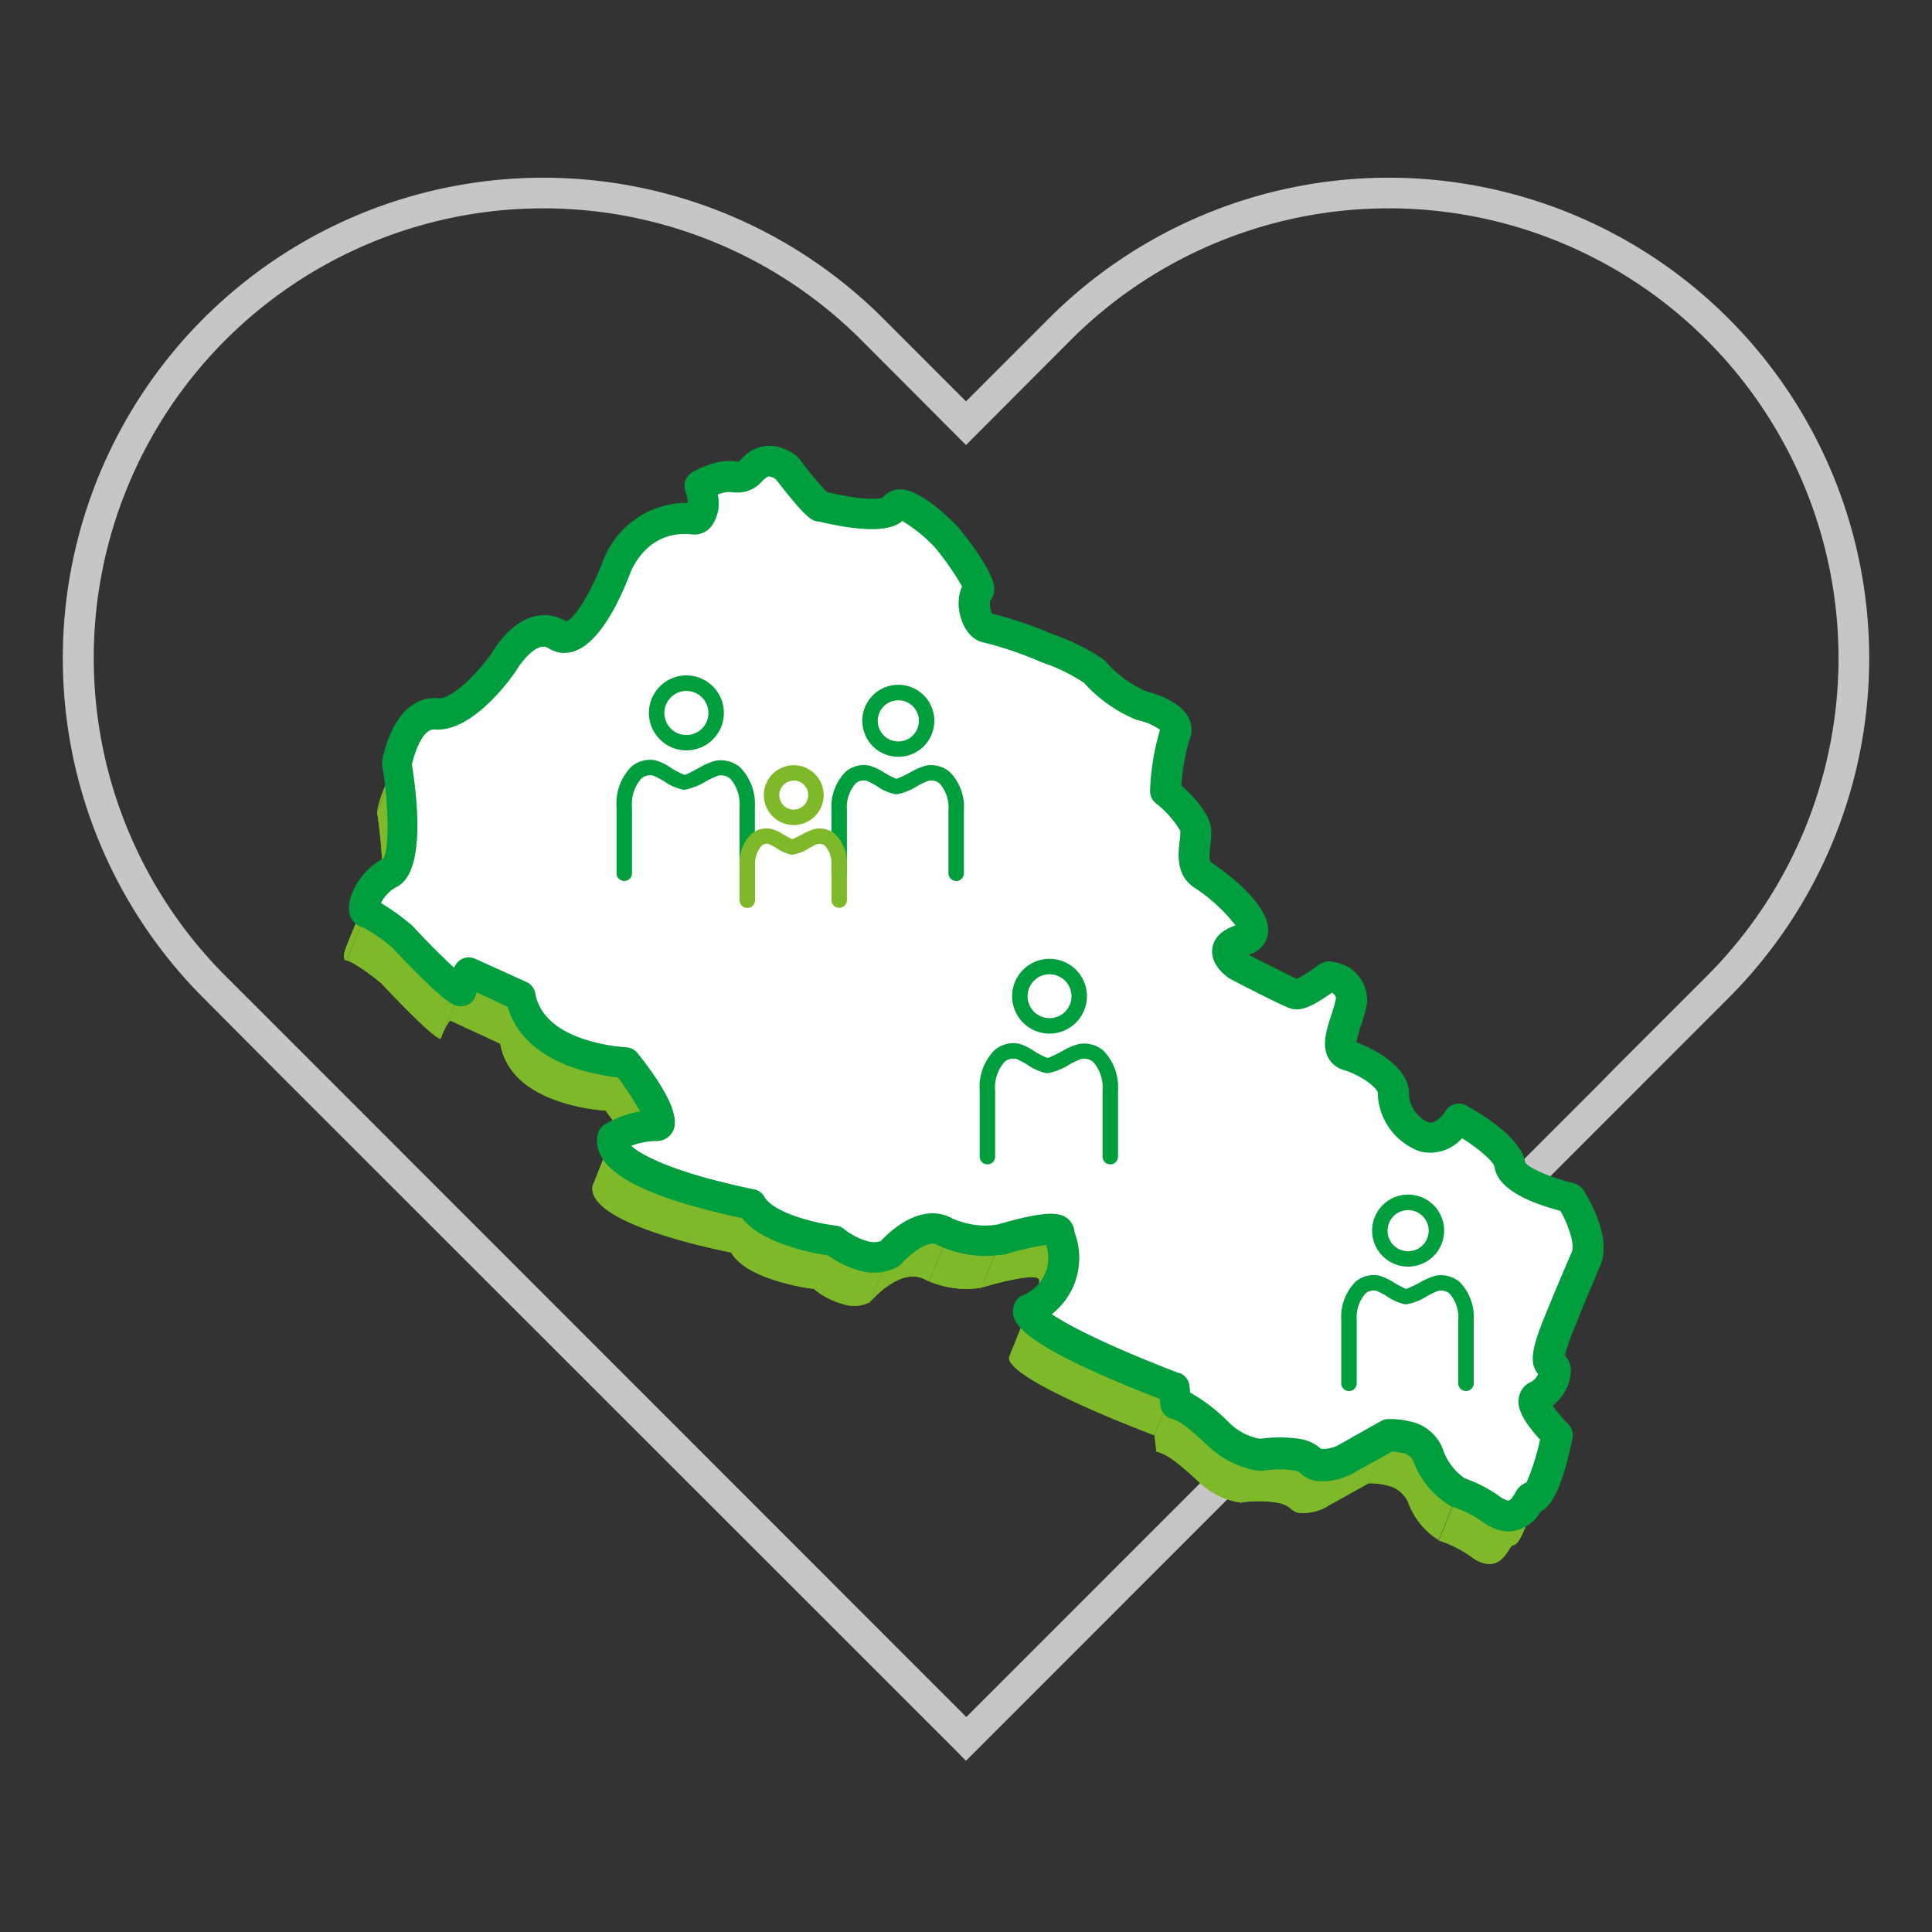 <svg id="Ebene_1" data-name="Ebene 1" xmlns="http://www.w3.org/2000/svg" xmlns:xlink="http://www.w3.org/1999/xlink" viewBox="0 0 250 250"><rect x="0" y="0" width="250" height="250" fill="#333333" stroke="none"/><defs><style>.cls-1{fill:#7db928;}.cls-2{fill:#c6c6c6;}.cls-3{clip-path:url(#clip-path);}.cls-4{clip-path:url(#clip-path-2);}.cls-5{clip-path:url(#clip-path-3);}.cls-6{clip-path:url(#clip-path-4);}.cls-7{clip-path:url(#clip-path-5);}.cls-8{clip-path:url(#clip-path-6);}.cls-9{clip-path:url(#clip-path-7);}.cls-10{clip-path:url(#clip-path-8);}.cls-11{clip-path:url(#clip-path-9);}.cls-12{clip-path:url(#clip-path-10);}.cls-13{clip-path:url(#clip-path-11);}.cls-14{clip-path:url(#clip-path-12);}.cls-15{clip-path:url(#clip-path-13);}.cls-16{clip-path:url(#clip-path-14);}.cls-17{clip-path:url(#clip-path-15);}.cls-18{clip-path:url(#clip-path-16);}.cls-19{clip-path:url(#clip-path-17);}.cls-20{clip-path:url(#clip-path-18);}.cls-21{clip-path:url(#clip-path-19);}.cls-22{clip-path:url(#clip-path-20);}.cls-23{clip-path:url(#clip-path-21);}.cls-24{clip-path:url(#clip-path-22);}.cls-25{clip-path:url(#clip-path-23);}.cls-26{clip-path:url(#clip-path-24);}.cls-27{clip-path:url(#clip-path-25);}.cls-28{clip-path:url(#clip-path-26);}.cls-29{fill:#fff;}.cls-30{fill:#009e3d;}</style><clipPath id="clip-path"><path class="cls-1" d="M152.17,95l-2.53,6.2a.15.15,0,0,1,0,.13l2.53-6.21Z"/></clipPath><clipPath id="clip-path-2"><path class="cls-1" d="M79.56,74.05,77,80.26c.14-.33.23-.56.25-.63s0-.07,0-.13l2.49-6.21v.13Z"/></clipPath><clipPath id="clip-path-3"><path class="cls-1" d="M49.59,102.32l2.56-6.22a16.67,16.67,0,0,0-.81,2.69L48.78,105A15.62,15.62,0,0,1,49.59,102.32Z"/></clipPath><clipPath id="clip-path-4"><path class="cls-1" d="M205.25,162.88l-2.52,6.21v.15c-1.24,2.77-3,7.1-3.1,7.37l2.54-6.22c.08-.22,1.84-4.55,3.08-7.37Z"/></clipPath><clipPath id="clip-path-5"><path class="cls-1" d="M199.06,177.73l2.53-6.21c.26-.67.47-1.06.51-1.23l-2.52,6.21A11.05,11.05,0,0,1,199.06,177.73Z"/></clipPath><clipPath id="clip-path-6"><path class="cls-1" d="M51.41,111.71,48.88,118c1.39-3.42,0-12.37-.08-12.93l2.52-6.21C51.41,99.33,52.8,108.29,51.41,111.71Z"/></clipPath><clipPath id="clip-path-7"><path class="cls-1" d="M44.76,122.62l2.52-6.19c-.38.9-.39,1.62.07,1.66l-2.52,6.2C44.42,124.29,44.42,123.54,44.76,122.62Z"/></clipPath><clipPath id="clip-path-8"><path class="cls-1" d="M52,121.13l-2.51,6.22c-.17-.14-3.32-2.74-4.62-3.06l2.52-6.21C48.74,118.44,51.81,121,52,121.13Z"/></clipPath><clipPath id="clip-path-9"><path class="cls-1" d="M57.3,133.76l2.54-6.21a8.82,8.82,0,0,1,.92-1.71l-2.52,6.21A9.49,9.49,0,0,0,57.3,133.76Z"/></clipPath><clipPath id="clip-path-10"><path class="cls-1" d="M59.52,128.23,57,134.43c-1.1-.18-7.23-6.73-7.54-7.07L52,121.13C52.3,121.49,58.35,128,59.52,128.23Z"/></clipPath><clipPath id="clip-path-11"><path class="cls-1" d="M80.87,137.49l-2.52,6.21A22.66,22.66,0,0,1,74,143c-3.65-.91-8.42-3-9.28-8l2.54-6.21c.83,4.94,5.62,7,9.28,8A22.48,22.48,0,0,0,80.87,137.49Z"/></clipPath><clipPath id="clip-path-12"><path class="cls-1" d="M137,159.64l-2.51,6.19c0-.1.1-.4-.46-.53s-2.57,0-7,1.3l2.51-6.2c4.48-1.34,6.31-1.48,7.06-1.3C137.1,159.22,137,159.52,137,159.64Z"/></clipPath><clipPath id="clip-path-13"><path class="cls-1" d="M129.47,160.4,127,166.62a11.78,11.78,0,0,1-4.91-.21,12,12,0,0,1-1.84-.6l2.53-6.22a10.73,10.73,0,0,0,1.84.61A11.69,11.69,0,0,0,129.47,160.4Z"/></clipPath><clipPath id="clip-path-14"><path class="cls-1" d="M137.1,165.43l-2.53,6.21a7.54,7.54,0,0,0-.13-5.75l2.53-6.21A7.49,7.49,0,0,1,137.1,165.43Z"/></clipPath><clipPath id="clip-path-15"><path class="cls-1" d="M85.29,145.4l-2.55,6.16c.54-1.32-4.12-7.52-4.42-7.89l2.55-6.21C81.15,137.86,85.81,144.06,85.29,145.4Z"/></clipPath><clipPath id="clip-path-16"><path class="cls-1" d="M199.72,191.84l-2.53,6.21c-.47,1.16-1,2-1.48,1.88l2.52-6.21C198.72,193.84,199.23,193,199.72,191.84Z"/></clipPath><clipPath id="clip-path-17"><path class="cls-1" d="M122.75,159.57l-2.53,6.22a1.46,1.46,0,0,1-.48-.21,3.81,3.81,0,0,0-.79-.31c-3-.73-6.16,3-6.32,3.15l2.55-6.25c.17-.2,3.38-3.9,6.31-3.16a3,3,0,0,1,.79.32A1.4,1.4,0,0,0,122.75,159.57Z"/></clipPath><clipPath id="clip-path-18"><path class="cls-1" d="M188.68,193.05l-2.53,6.22a9.48,9.48,0,0,1-3.9-4.79,3.82,3.82,0,0,0-2.92-2.3,8.19,8.19,0,0,0-2.21-.24l2.52-6.21a8.28,8.28,0,0,1,2.21.24,3.81,3.81,0,0,1,2.93,2.3A9.32,9.32,0,0,0,188.68,193.05Z"/></clipPath><clipPath id="clip-path-19"><path class="cls-1" d="M198.23,193.74,195.75,200c-.35-.27-1.11,2.94-3.7,2.3a4.64,4.64,0,0,1-1.44-.68,15,15,0,0,0-4.42-2.28l2.53-6.22a16.16,16.16,0,0,1,4.42,2.29,5.08,5.08,0,0,0,1.43.68C197.12,196.65,197.85,193.44,198.23,193.74Z"/></clipPath><clipPath id="clip-path-20"><path class="cls-1" d="M115.12,162.23l-2.54,6.26a4.48,4.48,0,0,1-3.48.26,10,10,0,0,1-3.74-1.92l2.52-6.21a10.44,10.44,0,0,0,3.8,1.93A4.58,4.58,0,0,0,115.12,162.23Z"/></clipPath><clipPath id="clip-path-21"><path class="cls-1" d="M107.9,160.58l-2.52,6.21a26.26,26.26,0,0,1-3.41-.64c-2.66-.65-6.11-1.91-7.36-4.07l2.51-6.21c1.26,2.21,4.71,3.41,7.37,4.07A28.06,28.06,0,0,0,107.9,160.58Z"/></clipPath><clipPath id="clip-path-22"><path class="cls-1" d="M151.9,179.5l-2.55,6.22c-1-.37-19.24-7.28-18.77-10.12l2.51-6.22C132.69,172.22,151,179.18,151.9,179.5Z"/></clipPath><clipPath id="clip-path-23"><path class="cls-1" d="M97.13,155.86l-2.51,6.21c-.1,0-1.72-.33-4.09-.91C85,159.79,76,157,76.69,153.43l2.52-6.32c-.72,3.59,8.36,6.4,13.86,7.73A40.17,40.17,0,0,0,97.13,155.86Z"/></clipPath><clipPath id="clip-path-24"><path class="cls-1" d="M157.67,185.55l-2.53,6.21c-2.5-2.29-3.95-3.55-5.52-3.93l2.53-6.22C153.68,182,155.17,183.22,157.67,185.55Z"/></clipPath><clipPath id="clip-path-25"><path class="cls-1" d="M174.38,188.66l-2.53,6.22a6.25,6.25,0,0,1-3.82.87,2.1,2.1,0,0,1-1-.53,3.47,3.47,0,0,0-1.49-.73,14.75,14.75,0,0,0-5-.05l2.52-6.21a14.81,14.81,0,0,1,5,0,3.26,3.26,0,0,1,1.48.72,2.15,2.15,0,0,0,1,.54A6.25,6.25,0,0,0,174.38,188.66Z"/></clipPath><clipPath id="clip-path-26"><path class="cls-1" d="M163.07,188.23l-2.51,6.21c-.31-.05-.61-.11-.91-.18a9.88,9.88,0,0,1-4.51-2.5l2.53-6.21a9.93,9.93,0,0,0,4.5,2.47A6.91,6.91,0,0,0,163.07,188.23Z"/></clipPath></defs><g id="heimat_rhön-grabfeld" data-name="heimat rhön-grabfeld"><g id="gesundheit"><path class="cls-2" d="M125,227.86l-1.41-1.45L37,139.86l0,0L26.34,129.15a62.18,62.18,0,0,1,87.94-87.94L125,51.94l10.72-10.73a62.18,62.18,0,0,1,87.94,87.94L125,227.84h0Zm0-5.76.06.06,82.26-82.27,1.39-1.43,12.14-12.14A58.18,58.18,0,0,0,138.55,44L125,57.59,111.45,44a58.18,58.18,0,0,0-82.28,82.28l13.59,13.59,0,0L125,222.14Z"/></g><g id="wirtschaftsstandort_rhön-grabfeld" data-name="wirtschaftsstandort rhön-grabfeld"><g id="Rhoen-Grabfeld"><path class="cls-1" d="M152.17,95l-2.53,6.2a.15.15,0,0,1,0,.13l2.53-6.21Z"/><g class="cls-3"><path class="cls-1" d="M152.17,95l-2.53,6.2a.15.15,0,0,1,0,.13l2.53-6.21V95"/></g><path class="cls-1" d="M79.56,74.05,77,80.26c.14-.33.23-.56.25-.63s0-.07,0-.13l2.49-6.21v.13Z"/><g class="cls-4"><path class="cls-1" d="M79.56,74.05,77,80.26c.14-.33.23-.56.25-.63s0-.07,0-.13l2.49-6.21v.13l-.24.63"/></g><path class="cls-1" d="M49.59,102.32l2.56-6.22a16.67,16.67,0,0,0-.81,2.69L48.78,105A15.62,15.62,0,0,1,49.59,102.32Z"/><g class="cls-5"><path class="cls-1" d="M51.31,98.79,48.74,105a16.53,16.53,0,0,1,.8-2.68L52,96.1a15.73,15.73,0,0,0-.81,2.69"/></g><path class="cls-1" d="M205.25,162.88l-2.52,6.21v.15c-1.24,2.77-3,7.1-3.1,7.37l2.54-6.22c.08-.22,1.84-4.55,3.08-7.37Z"/><g class="cls-6"><path class="cls-1" d="M205.25,162.88l-2.52,6.21v.15c-1.24,2.77-3,7.1-3.1,7.37l2.54-6.22c.08-.22,1.84-4.55,3.08-7.37v-.09"/></g><path class="cls-1" d="M199.06,177.73l2.53-6.21c.26-.67.47-1.06.51-1.23l-2.52,6.21A11.05,11.05,0,0,1,199.06,177.73Z"/><g class="cls-7"><path class="cls-1" d="M202.12,170.35l-2.53,6.22c0,.07-.25.56-.52,1.21l2.53-6.21c.26-.66.47-1.11.52-1.22"/></g><path class="cls-1" d="M51.41,111.71,48.88,118c1.39-3.42,0-12.37-.08-12.93l2.52-6.21C51.41,99.33,52.8,108.29,51.41,111.71Z"/><g class="cls-8"><path class="cls-1" d="M51.41,111.71,48.88,118c1.39-3.42,0-12.37-.08-12.93l2.52-6.21c.09.55,1.49,9.47.09,12.92"/></g><path class="cls-1" d="M44.76,122.62l2.52-6.19c-.38.9-.39,1.62.07,1.66l-2.52,6.2C44.42,124.29,44.42,123.54,44.76,122.62Z"/><g class="cls-9"><path class="cls-1" d="M47.35,118.09l-2.52,6.2c-.45,0-.44-.76-.07-1.68l2.52-6.2c-.38.91-.39,1.63.07,1.67"/></g><path class="cls-1" d="M52,121.13l-2.51,6.22c-.17-.14-3.32-2.74-4.62-3.06l2.52-6.21C48.74,118.44,51.81,121,52,121.13Z"/><g class="cls-10"><path class="cls-1" d="M52,121.13l-2.51,6.22c-.17-.14-3.32-2.74-4.62-3.06l2.52-6.21c1.34.33,4.42,2.91,4.61,3"/></g><polygon class="cls-1" points="67.28 128.88 64.75 135.08 58.16 132.03 60.68 125.82 67.28 128.88"/><path class="cls-1" d="M57.3,133.76l2.54-6.21a8.82,8.82,0,0,1,.92-1.71l-2.52,6.21A9.49,9.49,0,0,0,57.3,133.76Z"/><g class="cls-11"><path class="cls-1" d="M60.69,125.82,58.16,132a9,9,0,0,0-.86,1.73l2.54-6.21a8.82,8.82,0,0,1,.92-1.71"/></g><path class="cls-1" d="M59.52,128.23,57,134.43c-1.1-.18-7.23-6.73-7.54-7.07L52,121.13C52.3,121.49,58.35,128,59.52,128.23Z"/><g class="cls-12"><path class="cls-1" d="M59.52,128.23,57,134.43c-1.1-.18-7.23-6.73-7.54-7.07L52,121.13c.34.35,6.43,6.9,7.56,7.09"/></g><path class="cls-1" d="M80.87,137.49l-2.52,6.21A22.66,22.66,0,0,1,74,143c-3.65-.91-8.42-3-9.28-8l2.54-6.21c.83,4.94,5.62,7,9.28,8A22.48,22.48,0,0,0,80.87,137.49Z"/><g class="cls-13"><path class="cls-1" d="M80.87,137.49l-2.52,6.21A22.66,22.66,0,0,1,74,143c-3.65-.91-8.42-3-9.28-8l2.54-6.21c.83,4.94,5.62,7,9.28,8a22.48,22.48,0,0,0,4.31.67"/></g><path class="cls-1" d="M137,159.64l-2.51,6.19c0-.1.1-.4-.46-.53s-2.57,0-7,1.3l2.51-6.2c4.48-1.34,6.31-1.48,7.06-1.3C137.1,159.22,137,159.52,137,159.64Z"/><g class="cls-14"><path class="cls-1" d="M137,159.64l-2.51,6.19c0-.1.1-.4-.46-.53s-2.57,0-7,1.3l2.51-6.2c4.48-1.34,6.31-1.48,7.06-1.3.55.15.5.44.44.56"/></g><path class="cls-1" d="M129.47,160.4,127,166.62a11.78,11.78,0,0,1-4.91-.21,12,12,0,0,1-1.84-.6l2.53-6.22a10.73,10.73,0,0,0,1.84.61A11.69,11.69,0,0,0,129.47,160.4Z"/><g class="cls-15"><path class="cls-1" d="M129.47,160.4,127,166.62a11.78,11.78,0,0,1-4.91-.21,12,12,0,0,1-1.84-.6l2.53-6.22a10.73,10.73,0,0,0,1.84.61,11.69,11.69,0,0,0,4.89.2"/></g><path class="cls-1" d="M137.1,165.43l-2.53,6.21a7.54,7.54,0,0,0-.13-5.75l2.53-6.21A7.49,7.49,0,0,1,137.1,165.43Z"/><g class="cls-16"><path class="cls-1" d="M137.1,165.43l-2.53,6.21a7.54,7.54,0,0,0-.13-5.75l2.53-6.21a7.49,7.49,0,0,1,.13,5.75"/></g><path class="cls-1" d="M85.29,145.4l-2.55,6.16c.54-1.32-4.12-7.52-4.42-7.89l2.55-6.21C81.15,137.86,85.81,144.06,85.29,145.4Z"/><g class="cls-17"><path class="cls-1" d="M85.29,145.4l-2.55,6.16c.54-1.32-4.12-7.52-4.42-7.89l2.55-6.21c.28.37,4.94,6.57,4.42,7.91"/></g><path class="cls-1" d="M199.72,191.84l-2.53,6.21c-.47,1.16-1,2-1.48,1.88l2.52-6.21C198.72,193.84,199.23,193,199.72,191.84Z"/><g class="cls-18"><path class="cls-1" d="M199.72,191.84l-2.53,6.21c-.47,1.16-1,2-1.48,1.88l2.52-6.21c.49.12,1.05-.7,1.49-1.88"/></g><path class="cls-1" d="M122.75,159.57l-2.53,6.22a1.46,1.46,0,0,1-.48-.21,3.81,3.81,0,0,0-.79-.31c-3-.73-6.16,3-6.32,3.15l2.55-6.25c.17-.2,3.38-3.9,6.31-3.16a3,3,0,0,1,.79.32A1.4,1.4,0,0,0,122.75,159.57Z"/><g class="cls-19"><path class="cls-1" d="M122.75,159.57l-2.53,6.22a1.46,1.46,0,0,1-.48-.21,3.81,3.81,0,0,0-.79-.31c-3-.73-6.16,3-6.32,3.15l2.55-6.25c.17-.2,3.38-3.9,6.31-3.16a3,3,0,0,1,.79.32,1.74,1.74,0,0,0,.49.2"/></g><path class="cls-1" d="M188.68,193.05l-2.53,6.22a9.48,9.48,0,0,1-3.9-4.79,3.82,3.82,0,0,0-2.92-2.3,8.19,8.19,0,0,0-2.21-.24l2.52-6.21a8.28,8.28,0,0,1,2.21.24,3.81,3.81,0,0,1,2.93,2.3A9.32,9.32,0,0,0,188.68,193.05Z"/><g class="cls-20"><path class="cls-1" d="M188.68,193.05l-2.53,6.22a9.48,9.48,0,0,1-3.9-4.79,3.82,3.82,0,0,0-2.92-2.3,8.19,8.19,0,0,0-2.21-.24l2.52-6.21a8.28,8.28,0,0,1,2.21.24,3.81,3.81,0,0,1,2.93,2.3,9.32,9.32,0,0,0,3.9,4.78"/></g><path class="cls-1" d="M198.23,193.74,195.75,200c-.35-.27-1.11,2.94-3.7,2.3a4.64,4.64,0,0,1-1.44-.68,15,15,0,0,0-4.42-2.28l2.53-6.22a16.16,16.16,0,0,1,4.42,2.29,5.08,5.08,0,0,0,1.43.68C197.12,196.65,197.85,193.44,198.23,193.74Z"/><g class="cls-21"><path class="cls-1" d="M198.23,193.74,195.75,200c-.35-.27-1.11,2.94-3.7,2.3a4.64,4.64,0,0,1-1.44-.68,15,15,0,0,0-4.42-2.28l2.53-6.22a16.16,16.16,0,0,1,4.42,2.29,5.08,5.08,0,0,0,1.43.68c2.59.63,3.31-2.58,3.7-2.3"/></g><path class="cls-1" d="M115.12,162.23l-2.54,6.26a4.48,4.48,0,0,1-3.48.26,10,10,0,0,1-3.74-1.92l2.52-6.21a10.44,10.44,0,0,0,3.8,1.93A4.58,4.58,0,0,0,115.12,162.23Z"/><g class="cls-22"><path class="cls-1" d="M115.12,162.23l-2.54,6.26a4.48,4.48,0,0,1-3.48.26,10,10,0,0,1-3.74-1.92l2.52-6.21a10.44,10.44,0,0,0,3.8,1.93,4.68,4.68,0,0,0,3.5-.27"/></g><polygon class="cls-1" points="179.65 185.73 177.12 191.94 171.84 194.88 174.38 188.66 179.65 185.73"/><path class="cls-1" d="M107.9,160.58l-2.52,6.21a26.26,26.26,0,0,1-3.41-.64c-2.66-.65-6.11-1.91-7.36-4.07l2.51-6.21c1.26,2.21,4.71,3.41,7.37,4.07A28.06,28.06,0,0,0,107.9,160.58Z"/><g class="cls-23"><path class="cls-1" d="M107.9,160.58l-2.52,6.21a26.26,26.26,0,0,1-3.41-.64c-2.66-.65-6.11-1.91-7.36-4.07l2.51-6.21c1.26,2.21,4.71,3.41,7.37,4.07a27.9,27.9,0,0,0,3.4.64"/></g><path class="cls-1" d="M151.9,179.5l-2.55,6.22c-1-.37-19.24-7.28-18.77-10.12l2.51-6.22C132.69,172.22,151,179.18,151.9,179.5Z"/><g class="cls-24"><path class="cls-1" d="M151.9,179.5l-2.55,6.22c-1-.37-19.24-7.28-18.77-10.12l2.51-6.22c-.47,2.84,17.8,9.76,18.79,10.12"/></g><path class="cls-1" d="M97.13,155.86l-2.51,6.21c-.1,0-1.72-.33-4.09-.91C85,159.79,76,157,76.69,153.43l2.52-6.32c-.72,3.59,8.36,6.4,13.86,7.73A40.17,40.17,0,0,0,97.13,155.86Z"/><g class="cls-25"><path class="cls-1" d="M97.13,155.86l-2.51,6.21c-.1,0-1.72-.33-4.09-.91C85,159.79,76,157,76.69,153.43l2.52-6.32c-.72,3.59,8.36,6.4,13.86,7.73,2.36.59,4,.88,4.06.9"/></g><polygon class="cls-1" points="152.15 181.62 149.63 187.84 149.37 185.72 151.9 179.5 152.15 181.62"/><path class="cls-1" d="M157.67,185.55l-2.53,6.21c-2.5-2.29-3.95-3.55-5.52-3.93l2.53-6.22C153.68,182,155.17,183.22,157.67,185.55Z"/><g class="cls-26"><path class="cls-1" d="M157.67,185.55l-2.53,6.21c-2.5-2.29-3.95-3.55-5.52-3.93l2.53-6.22c1.55.39,3,1.64,5.52,3.94"/></g><path class="cls-1" d="M174.38,188.66l-2.53,6.22a6.25,6.25,0,0,1-3.82.87,2.1,2.1,0,0,1-1-.53,3.47,3.47,0,0,0-1.49-.73,14.75,14.75,0,0,0-5-.05l2.52-6.21a14.81,14.81,0,0,1,5,0,3.26,3.26,0,0,1,1.48.72,2.15,2.15,0,0,0,1,.54A6.25,6.25,0,0,0,174.38,188.66Z"/><g class="cls-27"><path class="cls-1" d="M174.38,188.66l-2.53,6.22a6.25,6.25,0,0,1-3.82.87,2.1,2.1,0,0,1-1-.53,3.47,3.47,0,0,0-1.49-.73,14.75,14.75,0,0,0-5-.05l2.52-6.21a14.81,14.81,0,0,1,5,0,3.26,3.26,0,0,1,1.48.72,2.15,2.15,0,0,0,1,.54,6.25,6.25,0,0,0,3.87-.87"/></g><path class="cls-1" d="M163.07,188.23l-2.51,6.21c-.31-.05-.61-.11-.91-.18a9.88,9.88,0,0,1-4.51-2.5l2.53-6.21a9.93,9.93,0,0,0,4.5,2.47A6.91,6.91,0,0,0,163.07,188.23Z"/><g class="cls-28"><path class="cls-1" d="M163.07,188.23l-2.51,6.21c-.31-.05-.61-.11-.91-.18a9.88,9.88,0,0,1-4.51-2.5l2.53-6.21a9.93,9.93,0,0,0,4.5,2.47l.9.18"/></g><path class="cls-29" d="M100.18,59.76a5.1,5.1,0,0,1,1.68.8c.19.24,3.67,4.84,4.42,5s8.11,2,9.47.18a1.06,1.06,0,0,1,1.21-.32c2.1.52,5.46,4,5.64,4.21s4.9,6.17,4,6.9-.51,4.42,1.17,4.79A48.3,48.3,0,0,1,135.57,84a24.94,24.94,0,0,1,6.08,3,16.43,16.43,0,0,0,6.13,4.42c1.92.47,5.26,1.81,4.3,3.77a28.75,28.75,0,0,0-1.21,7.36c.18.16,3.74,3.16,3.9,5s-1.05,4.61,1,5.9,9.24,7.13,5.18,8.3-.9,3.31-.74,3.41,6.39,3.31,7.37,3.64,4.21-2.21,4.42-2.3a3.89,3.89,0,0,1,.47.09,3,3,0,0,1,2.42,2.61,2,2,0,0,1,0,.49c-.47,2.71-2.62,6.38-.43,7s6.1,2.79,5.85,5.18a6.24,6.24,0,0,0,4,5.37c1.36.32,2.92-.19,4.42-2.38.31.17,6.31,3.48,6.63,6,.31,2.27,6.49,3.91,7.72,4.21.22,0,3.32,5.15,2.11,7.93s-3,7.09-3.09,7.37-2.69,6-1.44,6.31.07,3.32-1.72,4.06,2.29,4.77,2.51,5c-.08.42-1.79,8.42-3.25,8.08-.34-.28-1.05,2.93-3.69,2.3a5.14,5.14,0,0,1-1.44-.68,16,16,0,0,0-4.41-2.29,9.3,9.3,0,0,1-3.91-4.78,3.82,3.82,0,0,0-2.92-2.3,7.88,7.88,0,0,0-2.21-.23l-5.26,2.92a6.3,6.3,0,0,1-3.88.88,2.21,2.21,0,0,1-1-.54,3.4,3.4,0,0,0-1.47-.73,15.41,15.41,0,0,0-5,0,3.42,3.42,0,0,1-.9-.18,10,10,0,0,1-4.5-2.49c-2.49-2.3-4-3.56-5.52-3.95l-.26-2.1c-1-.37-19.23-7.28-18.78-10.11a7.24,7.24,0,0,0,4-9.42l0-.06h0c0-.09-.09-.18-.13-.28s.24-.43-.43-.6-2.57,0-7.06,1.31a12,12,0,0,1-4.89-.2,14.79,14.79,0,0,1-1.85-.6,4.89,4.89,0,0,1-.48-.2,2.88,2.88,0,0,0-.79-.33c-3-.73-6.16,3-6.31,3.16a4.67,4.67,0,0,1-3.5.27,10.54,10.54,0,0,1-3.73-1.93,26.26,26.26,0,0,1-3.41-.64c-2.66-.66-6.11-1.89-7.37-4.07-.07,0-1.69-.33-4.06-.91-5.53-1.35-14.57-4.2-13.85-7.73a11.43,11.43,0,0,1,5.52-1.56c2.43.22-3.54-7.73-3.86-8.13a24.19,24.19,0,0,1-4.31-.69c-3.66-.9-8.42-3-9.28-7.94l-6.63-3a8.68,8.68,0,0,0-1.17,2.41c-1-.19-7.22-6.74-7.56-7.1-.15-.13-3.31-2.71-4.6-3-1-.09.4-3.9,3.08-5.18,2.86-1.35,1-13.47.87-14.11.07-.35,1.3-6.75,5.1-6.45S65,85.9,65.21,85.55,68,81,71,81.77a3,3,0,0,1,1,.42,1.85,1.85,0,0,0,.58.25c3.32.84,6.88-8.48,7.07-9S82.45,66.19,90,67.15c.09,0,1.79-.58.58-4.3.13-.07,2.74-1.63,4.81-1.11C97.23,62.1,97.69,59.13,100.18,59.76Z"/><path class="cls-30" d="M195.23,198.17a5.07,5.07,0,0,1-1.17-.15,7.16,7.16,0,0,1-2.09-1A13.94,13.94,0,0,0,188,195a2.17,2.17,0,0,1-.41-.19,11.46,11.46,0,0,1-4.74-5.8,1.79,1.79,0,0,0-1.36-1l-.16,0a6.29,6.29,0,0,0-1.22-.17l-4.8,2.67a8.21,8.21,0,0,1-5,1.12l-.26-.05a4,4,0,0,1-1.84-1,1.39,1.39,0,0,0-.56-.27,13.12,13.12,0,0,0-4.24,0,2.57,2.57,0,0,1-.48,0,6.36,6.36,0,0,1-1.3-.25,12,12,0,0,1-5.34-3c-2.34-2.16-3.57-3.19-4.62-3.45a2,2,0,0,1-1.49-1.69l-.12-.91c-19.6-7.6-19.17-10.27-18.91-11.87a2,2,0,0,1,1.22-1.54,5.23,5.23,0,0,0,3-6.52,36.92,36.92,0,0,0-5.34,1.25l-.22,0a13.84,13.84,0,0,1-5.73-.24,15.84,15.84,0,0,1-2-.65,5,5,0,0,1-.75-.32,1.16,1.16,0,0,0-.35-.15c-1.13-.28-3,1.11-4.3,2.52a2,2,0,0,1-.61.48,6.61,6.61,0,0,1-5,.4,12.71,12.71,0,0,1-3.91-1.92,30.19,30.19,0,0,1-3.12-.62c-3.86-1-6.57-2.37-8-4.2-1.27-.26-3.09-.7-3.37-.77-11.14-2.74-16.15-6-15.33-10.08a2,2,0,0,1,1-1.33,13.45,13.45,0,0,1,4.5-1.63,46.21,46.21,0,0,0-2.88-4.41,26.54,26.54,0,0,1-3.75-.67c-5.65-1.39-9.34-4.38-10.52-8.47l-4-1.86-.13.39a2,2,0,0,1-2.27,1.38c-.67-.12-1.69-.3-8.59-7.62a23.2,23.2,0,0,0-3.68-2.54,2.35,2.35,0,0,1-1.82-2c-.36-2,1.51-5.48,4.39-6.92.79-1.13.74-6.8-.12-12a2.1,2.1,0,0,1,0-.75c1.1-5.31,3.79-8.31,7.22-8,2,.17,5.79-4.09,7-5.93.31-.55,3.45-5.78,8-4.67a5.08,5.08,0,0,1,1.57.65c1-.28,3.1-3.46,4.74-7.73A11.58,11.58,0,0,1,89,65.07a5.69,5.69,0,0,0-.33-1.6,2,2,0,0,1,.9-2.35c.79-.46,3.48-1.87,6-1.38.12-.1.3-.26.42-.38a4.74,4.74,0,0,1,4.68-1.55l0,0a7.29,7.29,0,0,1,2.3,1.1,1.9,1.9,0,0,1,.41.39l.1.13a40.27,40.27,0,0,0,3.55,4.25c5.26,1.23,6.89.81,7.18.71a3,3,0,0,1,3.3-.9c2.6.72,5.86,4.07,6.49,4.74,0,.06,4.83,5.67,4.66,8.16a2.38,2.38,0,0,1-.55,1.4,3.11,3.11,0,0,0,.27,1.61,50.51,50.51,0,0,1,7.86,2.68,27.19,27.19,0,0,1,6.48,3.21,2.57,2.57,0,0,1,.39.35,14.58,14.58,0,0,0,5.26,3.83c1.44.37,4.51,1.4,5.5,3.53a3.43,3.43,0,0,1,0,2.84,27.81,27.81,0,0,0-1,5.79c1.49,1.34,3.67,3.63,3.85,5.64a10.27,10.27,0,0,1-.1,2.15c-.15,1.38-.17,2,.17,2.24.08,0,7.88,5.12,7.29,9.16a3.3,3.3,0,0,1-2.52,2.71c1.31.69,5,2.55,6.25,3.13a17.13,17.13,0,0,0,2.53-1.59,4.17,4.17,0,0,1,.86-.52,1.94,1.94,0,0,1,1-.13,4,4,0,0,1,.68.12,5,5,0,0,1,4,4.32,3.66,3.66,0,0,1,0,1,20.2,20.2,0,0,1-.76,2.83,19,19,0,0,0-.6,2.19c2.35.84,7,3.26,6.81,6.92a4.22,4.22,0,0,0,2.59,3.46c.68.1,1.41-.44,2.2-1.59a2,2,0,0,1,2.62-.61c2.65,1.46,7.13,4.36,7.63,7.38.45.65,3,1.86,6.13,2.62a2.48,2.48,0,0,1,1.59,1.23c0,.06,3.64,5.64,2,9.47-1.19,2.74-2.87,6.78-3,7.21h0s-.07.2-.2.49a25.87,25.87,0,0,0-1.4,3.95,2.83,2.83,0,0,1,.79,1.83,6,6,0,0,1-2.36,4.65,17.43,17.43,0,0,0,2,2.37,2,2,0,0,1,.56,1.82c-.58,2.95-1.85,8.06-3.75,9.29a2.53,2.53,0,0,1-.36.2A5,5,0,0,1,195.23,198.17Zm-5.69-6.88a18.11,18.11,0,0,1,4.74,2.51,3,3,0,0,0,.8.36c.19,0,.37.08,1-1a2.69,2.69,0,0,1,1.45-1.33,29.34,29.34,0,0,0,1.75-5.55c-3.14-3.39-2.85-4.9-2.73-5.49a2.65,2.65,0,0,1,1.63-2,2.2,2.2,0,0,0,.86-1,2.36,2.36,0,0,1-.41-.6c-.64-1.31-.26-3.24,1.48-7.39l.12-.27c.3-.83,2.19-5.3,3.14-7.48.51-1.18-.7-4.09-1.46-5.37-3.82-1-8.13-2.75-8.52-5.71-.15-.64-1.83-2.19-4.2-3.68a5.5,5.5,0,0,1-5.34,1.73l-.23-.07a8.25,8.25,0,0,1-5.32-7.09,2.16,2.16,0,0,1,0-.36c.07-.62-2.06-2.33-4.44-3.05a3.26,3.26,0,0,1-2-1.6c-.84-1.6-.21-3.58.4-5.49a17.59,17.59,0,0,0,.62-2.21,1,1,0,0,0-.53-.69c-2.48,1.73-4,2.51-5.45,2-1.24-.41-7.72-3.79-7.76-3.82s-2.57-1.57-2.27-3.89c.18-1.37,1.19-2.39,3-3a21.48,21.48,0,0,0-5.23-4.83c-2.51-1.59-2.19-4.39-2-6.07a7.83,7.83,0,0,0,.09-1.35,13.07,13.07,0,0,0-3.19-3.58,2,2,0,0,1-.72-1.6,31,31,0,0,1,1.29-7.88h0a7.74,7.74,0,0,0-2.86-1.24,2.29,2.29,0,0,1-.28-.09,18.68,18.68,0,0,1-6.7-4.75,22.53,22.53,0,0,0-5.38-2.62l-.17-.07a46.62,46.62,0,0,0-7.47-2.54c-1.42-.31-2.51-1.58-3-3.48a6,6,0,0,1,.23-3.79,37.42,37.42,0,0,0-3.48-5,19.66,19.66,0,0,0-4.24-3.44c-1.17,1-3.75,1.73-10.84.06l-.17,0c-.72-.17-1.39-.32-5.37-5.48a3.19,3.19,0,0,0-.8-.35c-.22,0-.28,0-.92.57A4.16,4.16,0,0,1,95,63.71l-.12,0a3.74,3.74,0,0,0-2,.28,5.08,5.08,0,0,1-.68,3.9,2.8,2.8,0,0,1-2.49,1.28c-5.65-.72-7.79,4.07-8.16,5-1.64,4.29-5,11.28-9.43,10.21a4.09,4.09,0,0,1-1.19-.53,1.05,1.05,0,0,0-.34-.14c-1.37-.32-3.14,2-3.64,2.82,0,.09-5.44,8.31-10.74,7.87-1.39-.12-2.44,2.54-2.91,4.52.85,5.35,1.62,14.12-2,15.86a4.87,4.87,0,0,0-2,2.07,29.66,29.66,0,0,1,4,2.89l.1.09c2,2.18,4,4.14,5.33,5.37.09-.15.19-.3.29-.45a2,2,0,0,1,2.48-.68l6.63,3a2,2,0,0,1,1.14,1.47c.67,3.82,4.6,5.57,7.79,6.35a22.51,22.51,0,0,0,4,.63,2,2,0,0,1,1.44.76c4,5,5.49,8.42,4.56,10.13a2.38,2.38,0,0,1-2.3,1.24,9.6,9.6,0,0,0-3.08.62c1.16,1.08,4.63,2.94,11.92,4.73,2.11.52,3.56.82,3.83.87a2,2,0,0,1,1.48,1c.69,1.19,2.93,2.34,6.12,3.13a24.91,24.91,0,0,0,3.17.6,2,2,0,0,1,1,.42,8.68,8.68,0,0,0,3,1.57,2.72,2.72,0,0,0,1.76,0c1.45-1.52,4.61-4.27,8-3.43a5,5,0,0,1,1.33.54s0,0,0,0l.16.06a12.17,12.17,0,0,0,1.58.52,9.84,9.84,0,0,0,4,.18c5.41-1.56,7.11-1.51,8-1.29a2.44,2.44,0,0,1,2,2.13l0,.11a9.27,9.27,0,0,1-2.92,10.64c2.31,1.6,8,4.4,16.43,7.62l.1,0a2,2,0,0,1,1.27,1.62l.11.91a22.52,22.52,0,0,1,5.05,3.92,7.87,7.87,0,0,0,3.62,2l.14,0a1.05,1.05,0,0,0,.24.06,17.45,17.45,0,0,1,5.35.05,5.36,5.36,0,0,1,2.44,1.18l.09.08h0a4.22,4.22,0,0,0,2.43-.61l5.33-3a1.87,1.87,0,0,1,.9-.25,10.09,10.09,0,0,1,2.68.27,5.77,5.77,0,0,1,4.37,3.49A7.42,7.42,0,0,0,189.54,191.29Zm8.68,2.49h0Zm-63.15-33.66h0v0Zm68-3.08Zm0,0h0Zm0,0Zm0,0Zm0,0Zm0,0Zm0,0Zm0,0h0Zm-42.43-33.1Zm-.12-4.24Zm-111-8.52h0Zm78.67-31.81h0ZM125.35,75h0ZM114.19,64.5l-.06.07Zm-7-.68h0Zm-.49-.21h0Z"/></g></g><g id="familien"><path class="cls-29" d="M80.78,113v-8.58c0-2.77,1.21-5.51,3.94-5,.69.12,3.1,1.82,3.8,1.83s3.44-1.7,4.23-1.83c2.74-.43,4,2.27,4,5V113"/><path class="cls-30" d="M96.7,114a1,1,0,0,1-1-1v-8.58a5,5,0,0,0-1.21-3.66,1.87,1.87,0,0,0-1.58-.39,13.4,13.4,0,0,0-1.55.73,8,8,0,0,1-2.85,1.11,6.63,6.63,0,0,1-2.59-1.12,12.34,12.34,0,0,0-1.39-.73,1.8,1.8,0,0,0-1.53.37,5,5,0,0,0-1.22,3.69V113a1,1,0,1,1-2,0v-8.58a6.75,6.75,0,0,1,1.94-5.23,3.74,3.74,0,0,1,3.17-.79,7.62,7.62,0,0,1,2,1,11.46,11.46,0,0,0,1.69.87c.21,0,1.23-.58,1.84-.89a8.67,8.67,0,0,1,2.16-.94,3.9,3.9,0,0,1,3.19.85,6.77,6.77,0,0,1,1.91,5.18V113A1,1,0,0,1,96.7,114Z"/><path class="cls-30" d="M88.83,97.1a4.85,4.85,0,1,1,4.84-4.84A4.85,4.85,0,0,1,88.83,97.1Zm0-7.69a2.85,2.85,0,1,0,2.84,2.85A2.86,2.86,0,0,0,88.83,89.41Z"/><path class="cls-29" d="M108.59,113v-8.16c0-2.63,1.15-5.24,3.75-4.79.65.11,3,1.73,3.62,1.74s3.26-1.62,4-1.74c2.6-.41,3.75,2.16,3.75,4.79V113"/><path class="cls-30" d="M123.73,114a1,1,0,0,1-1-1v-8.16a4.7,4.7,0,0,0-1.14-3.45,1.69,1.69,0,0,0-1.46-.35,11.29,11.29,0,0,0-1.46.69,7.19,7.19,0,0,1-2.73,1.06,6.34,6.34,0,0,1-2.48-1.07,13.74,13.74,0,0,0-1.32-.69,1.61,1.61,0,0,0-1.4.33,4.71,4.71,0,0,0-1.15,3.48V113a1,1,0,1,1-2,0v-8.16a6.49,6.49,0,0,1,1.86-5,3.67,3.67,0,0,1,3.06-.77,7.47,7.47,0,0,1,1.94.92,12.88,12.88,0,0,0,1.53.8,13.83,13.83,0,0,0,1.77-.83,8.47,8.47,0,0,1,2.07-.89,3.72,3.72,0,0,1,3.07.81,6.47,6.47,0,0,1,1.84,5V113A1,1,0,0,1,123.73,114Z"/><path class="cls-30" d="M116.24,97.93a4.66,4.66,0,1,1,4.66-4.66A4.66,4.66,0,0,1,116.24,97.93Zm0-7.31a2.66,2.66,0,1,0,2.66,2.65A2.65,2.65,0,0,0,116.24,90.62Z"/><path class="cls-1" d="M108.59,117.47a1,1,0,0,1-1-1V112a3.5,3.5,0,0,0-.82-2.54,1.09,1.09,0,0,0-1-.23c-.14,0-.7.33-1.07.52a5.69,5.69,0,0,1-2.23.86h0a5.19,5.19,0,0,1-2-.87,10.78,10.78,0,0,0-1-.53,1,1,0,0,0-.91.23A3.54,3.54,0,0,0,97.7,112v4.49a1,1,0,0,1-2,0V112a5.3,5.3,0,0,1,1.54-4.1,3.08,3.08,0,0,1,2.57-.65,5.77,5.77,0,0,1,1.59.75c.33.18.86.48,1.11.59.29-.1.9-.42,1.29-.62a6.41,6.41,0,0,1,1.69-.72,3.11,3.11,0,0,1,2.58.69,5.29,5.29,0,0,1,1.52,4.06v4.49A1,1,0,0,1,108.59,117.47Z"/><path class="cls-1" d="M102.71,106.76a3.87,3.87,0,1,1,3.87-3.87A3.88,3.88,0,0,1,102.71,106.76Zm0-5.74a1.87,1.87,0,1,0,1.87,1.87A1.87,1.87,0,0,0,102.71,101Z"/></g><g id="familien-2" data-name="familien"><path class="cls-29" d="M127.76,149.67v-8.58c0-2.77,1.21-5.52,3.94-5,.69.12,3.1,1.82,3.8,1.83s3.44-1.71,4.23-1.83c2.74-.43,4,2.27,4,5v8.58"/><path class="cls-30" d="M143.67,150.67a1,1,0,0,1-1-1v-8.58a5,5,0,0,0-1.21-3.67,1.81,1.81,0,0,0-1.58-.38,11.2,11.2,0,0,0-1.54.73,7.58,7.58,0,0,1-2.83,1.11h0a6.55,6.55,0,0,1-2.59-1.12,12.34,12.34,0,0,0-1.39-.73,1.77,1.77,0,0,0-1.53.36,5,5,0,0,0-1.23,3.7v8.58a1,1,0,0,1-2,0v-8.58a6.74,6.74,0,0,1,1.95-5.23,3.78,3.78,0,0,1,3.17-.8,7.56,7.56,0,0,1,2,1,11.23,11.23,0,0,0,1.69.86,17.34,17.34,0,0,0,1.84-.89,8.38,8.38,0,0,1,2.16-.93,3.86,3.86,0,0,1,3.19.84,6.78,6.78,0,0,1,1.9,5.19v8.58A1,1,0,0,1,143.67,150.67Z"/><path class="cls-30" d="M135.81,133.75a4.84,4.84,0,1,1,4.84-4.84A4.85,4.85,0,0,1,135.81,133.75Zm0-7.68a2.84,2.84,0,1,0,2.84,2.84A2.85,2.85,0,0,0,135.81,126.07Z"/></g><g id="familien-3" data-name="familien"><path class="cls-29" d="M174.56,179v-8.16c0-2.63,1.15-5.24,3.75-4.79.66.11,2.95,1.73,3.62,1.74s3.26-1.62,4-1.74c2.61-.41,3.75,2.16,3.75,4.79V179"/><path class="cls-30" d="M189.7,180a1,1,0,0,1-1-1v-8.16a4.7,4.7,0,0,0-1.13-3.45,1.71,1.71,0,0,0-1.47-.35,10.7,10.7,0,0,0-1.45.69,7.16,7.16,0,0,1-2.74,1.06,6.34,6.34,0,0,1-2.48-1.07,11,11,0,0,0-1.31-.69,1.64,1.64,0,0,0-1.41.33,4.71,4.71,0,0,0-1.15,3.48V179a1,1,0,0,1-2,0v-8.16a6.51,6.51,0,0,1,1.86-5,3.67,3.67,0,0,1,3.06-.77,7.47,7.47,0,0,1,1.94.92,12.92,12.92,0,0,0,1.54.8,15.22,15.22,0,0,0,1.77-.83,8.61,8.61,0,0,1,2.06-.89,3.75,3.75,0,0,1,3.08.81,6.5,6.5,0,0,1,1.83,5V179A1,1,0,0,1,189.7,180Z"/><path class="cls-30" d="M182.22,163.9a4.66,4.66,0,1,1,4.65-4.66A4.66,4.66,0,0,1,182.22,163.9Zm0-7.31a2.66,2.66,0,1,0,2.65,2.65A2.66,2.66,0,0,0,182.22,156.59Z"/></g></g></svg>